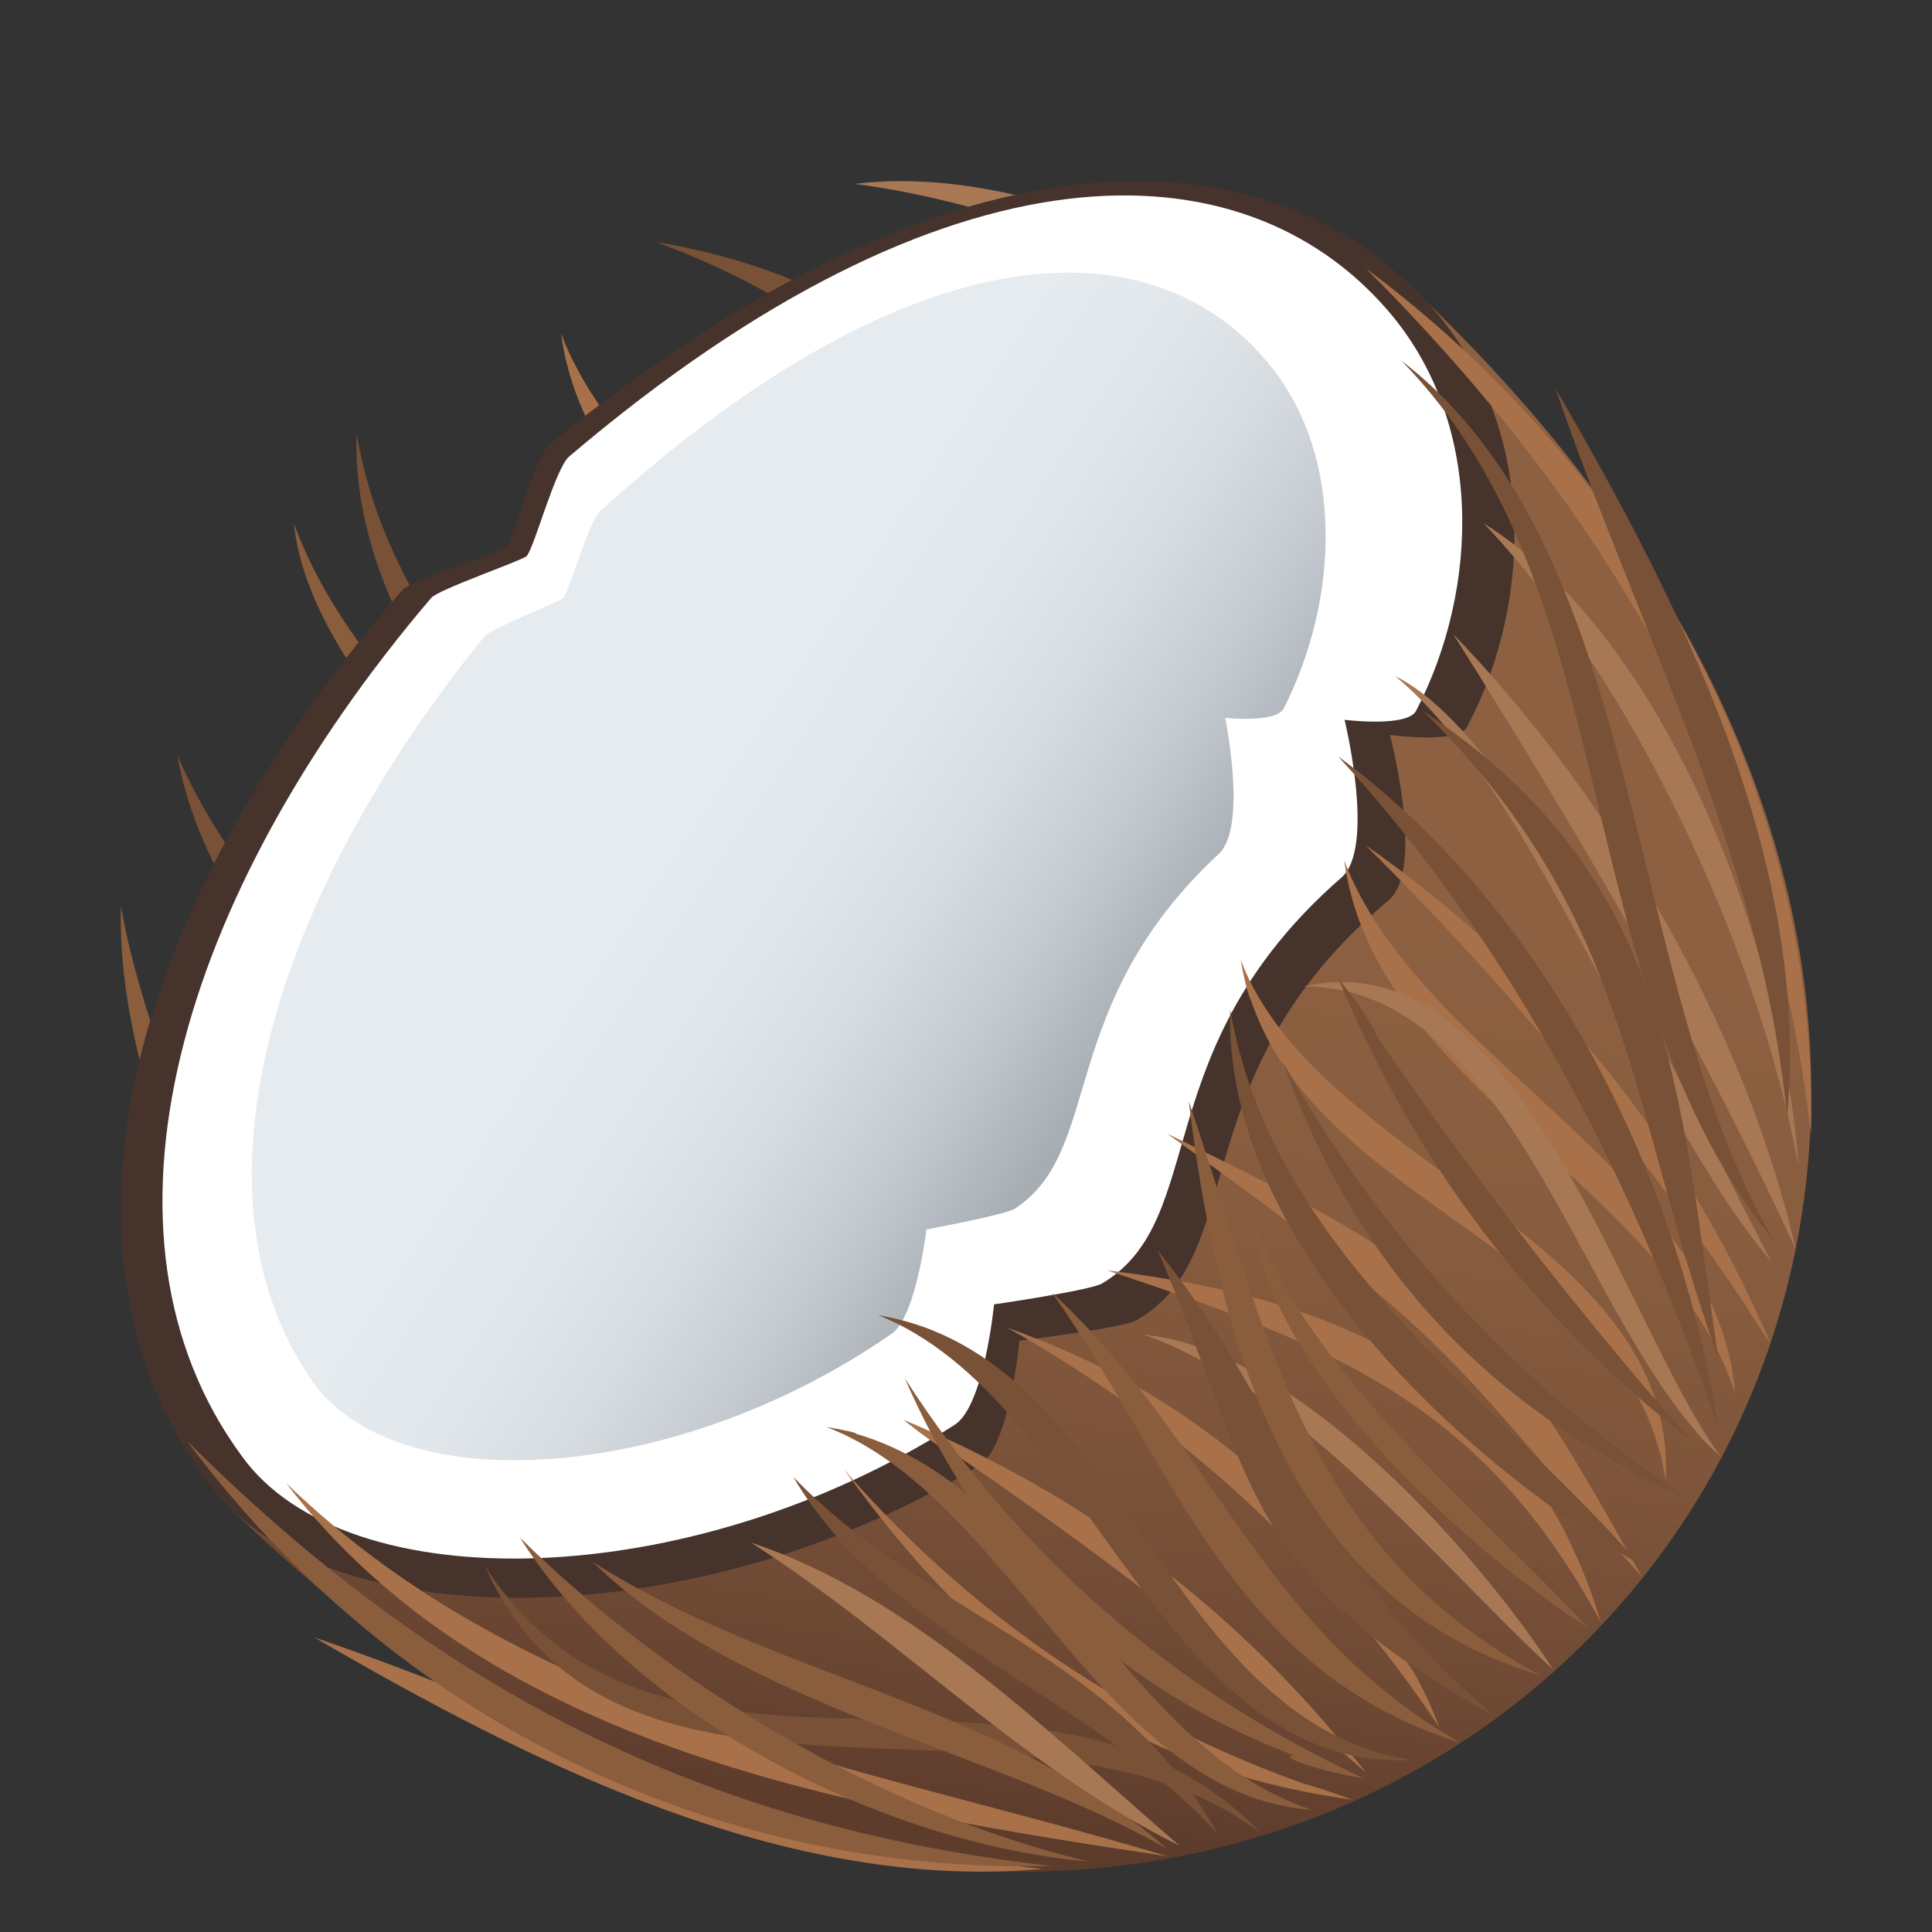 <?xml version="1.0" encoding="utf-8"?>
<!-- Generator: Adobe Illustrator 15.0.0, SVG Export Plug-In . SVG Version: 6.00 Build 0)  -->
<!DOCTYPE svg PUBLIC "-//W3C//DTD SVG 1.1//EN" "http://www.w3.org/Graphics/SVG/1.1/DTD/svg11.dtd">
<svg version="1.1" id="Layer_1" xmlns:x="http://ns.adobe.com/Extensibility/1.0/" xmlns:i="http://ns.adobe.com/AdobeIllustrator/10.0/" xmlns:graph="http://ns.adobe.com/Graphs/1.0/"
	 xmlns="http://www.w3.org/2000/svg" xmlns:xlink="http://www.w3.org/1999/xlink" xmlns:a="http://ns.adobe.com/AdobeSVGViewerExtensions/3.0/"
	 x="0px" y="0px" width="64px" height="64px" viewBox="0 0 64 64" enable-background="new 0 0 64 64" xml:space="preserve">
<rect x="0" y="0" width="64" height="64" fill="#333333" stroke="none"/>
<path fill="#A87854" d="M28.309,6.092c7.11-0.88,16.575,4.721,21.505,9.992C44.217,11.292,35.322,6.999,28.309,6.092
	C29.328,5.966,30.343,6.354,28.309,6.092z"/>
<path fill="#A8714A" d="M18.585,11.042c2.469,6.559,12.347,10.319,12.954,17.662C29.335,21.876,19.572,18.471,18.585,11.042
	C18.912,11.907,18.709,11.97,18.585,11.042z"/>
<path fill="#8A5D3D" d="M9.972,50.475C8.5,44.033,3.827,36.938,4.005,30.021C5.291,37.156,9.777,43.09,9.972,50.475
	C9.173,46.98,9.924,48.684,9.972,50.475z"/>
<path fill="#785136" d="M14.951,40.971c-2.25-5.637-8.021-9.941-9.08-15.96C8.412,30.873,13.958,34.281,14.951,40.971
	C14.375,39.525,14.723,39.434,14.951,40.971z"/>
<path fill="#785136" d="M11.81,14.364c1.399,8.041,8.565,12.68,13.557,18.371C19.298,29.228,11.573,21.893,11.81,14.364
	C12.147,16.297,11.779,15.347,11.81,14.364z"/>
<path fill="#785136" d="M21.739,8.016c9.812,1.658,12.827,8.045,17.639,15.645C33.279,17.253,30.774,11.374,21.739,8.016
	C23.757,8.357,23.657,8.728,21.739,8.016z"/>
<path fill="#8A5D3D" d="M20.842,30.897c-3.613-2.32-10.595-8.355-11.107-13.569C11.583,22.505,17.218,26.974,20.842,30.897
	C18.331,29.284,20.842,30.897,20.842,30.897z"/>
<linearGradient id="SVGID_1_" gradientUnits="userSpaceOnUse" x1="77.445" y1="46.09" x2="82.346" y2="9.568" gradientTransform="matrix(1 0 0 1 -45.759 14.007)">
	<stop  offset="0" style="stop-color:#5E3C2C"/>
	<stop  offset="0.116" style="stop-color:#6A4632"/>
	<stop  offset="0.351" style="stop-color:#7D543A"/>
	<stop  offset="0.594" style="stop-color:#885D3F"/>
	<stop  offset="0.855" style="stop-color:#8C6041"/>
	<a:midPointStop  offset="0" style="stop-color:#5E3C2C"/>
	<a:midPointStop  offset="0.279" style="stop-color:#5E3C2C"/>
	<a:midPointStop  offset="0.855" style="stop-color:#8C6041"/>
</linearGradient>
<path fill="url(#SVGID_1_)" d="M47.33,10.069c33.447,32.339-6.188,72.306-39.633,39.964L47.33,10.069z"/>
<path fill="#45332C" d="M47.391,10.137c-5.236-5.87-15.669-6.444-29.171,4.565c-0.494,0.404-1.212,3.146-1.479,3.434
	c-0.191,0.163-3.136,1.097-3.395,1.394c-8.931,10.178-12.294,21.892-6.4,29.658c3.783,5.104,16.086,5.068,25.467-0.625
	c1.046-0.633,1.355-4.152,1.355-4.152s3.436-0.426,3.85-0.66c3.854-2.168,1.426-8.107,8.382-13.93
	c1.22-1.024,0.042-5.476,0.042-5.476s2.252,0.313,2.558-0.268C50.815,19.862,50.91,14.078,47.391,10.137z"/>
<path fill="#FFFFFF" d="M46.911,23.544c2.104-4.062,2.26-9.585-0.959-13.284c-4.787-5.517-14.451-5.883-27.093,4.858
	c-0.467,0.394-1.157,3.023-1.414,3.305c-0.179,0.157-2.915,1.099-3.163,1.385c-8.396,9.87-11.646,21.113-6.274,28.424
	c3.45,4.807,14.856,4.559,23.617-1.033c0.979-0.625,1.304-3.99,1.304-3.99s3.193-0.463,3.579-0.693
	c3.594-2.137,1.411-7.766,7.927-13.444c1.143-0.997,0.105-5.227,0.105-5.227S46.623,24.104,46.911,23.544z"/>
<linearGradient id="SVGID_2_" gradientUnits="userSpaceOnUse" x1="5.828" y1="33.318" x2="-4.962" y2="17.848" gradientTransform="matrix(0.93 -0.368 0.368 0.93 18.706 6.805)">
	<stop  offset="0" style="stop-color:#A7AEB3"/>
	<stop  offset="0.018" style="stop-color:#AAB1B6"/>
	<stop  offset="0.217" style="stop-color:#C4CACF"/>
	<stop  offset="0.42" style="stop-color:#D7DCE1"/>
	<stop  offset="0.63" style="stop-color:#E2E7EB"/>
	<stop  offset="0.855" style="stop-color:#E6EBEF"/>
	<a:midPointStop  offset="0" style="stop-color:#A7AEB3"/>
	<a:midPointStop  offset="0.279" style="stop-color:#A7AEB3"/>
	<a:midPointStop  offset="0.855" style="stop-color:#E6EBEF"/>
</linearGradient>
<path fill="url(#SVGID_2_)" d="M42.524,23.468c1.805-3.545,2.057-8.295-0.476-11.396c-3.771-4.622-11.627-4.694-22.167,4.857
	c-0.386,0.351-1.014,2.628-1.223,2.877c-0.151,0.138-2.401,1.019-2.607,1.271c-7.062,8.696-9.964,18.442-5.76,24.595
	c2.694,4.043,11.983,3.545,19.244-1.488c0.812-0.557,1.154-3.457,1.154-3.457s2.607-0.48,2.928-0.689
	c2.973-1.926,1.329-6.711,6.759-11.755c0.954-0.887,0.21-4.501,0.21-4.501S42.275,23.958,42.524,23.468z"/>
<path fill="#A8714A" d="M59.992,37.559c-1.344-11.512-6.646-20.553-14.74-28.665C54.275,15.627,60.247,26.179,59.992,37.559
	C59.671,34.803,60.023,36.172,59.992,37.559z"/>
<path fill="#A87854" d="M49.141,17.329c6.081,3.785,9.918,14.091,10.438,21.291C58.238,31.374,54.021,22.443,49.141,17.329
	C50.012,17.871,50.557,18.812,49.141,17.329z"/>
<path fill="#A87854" d="M59.494,41.408c-3.259-7.102-7.195-13.803-11.356-20.405C53.364,26.408,57.805,34.053,59.494,41.408
	C59.084,40.514,59.053,39.492,59.494,41.408z"/>
<path fill="#A87854" d="M46.214,22.396c4.441,2.141,10.35,15.505,12.464,19.394C54.488,36.879,50.95,26.284,46.214,22.396
	C47.097,22.821,47.736,23.645,46.214,22.396z"/>
<path fill="#A8714A" d="M58.652,44.502c-3.881-5.996-8.363-11.506-13.444-16.528C51.253,32.211,55.735,37.721,58.652,44.502
	C56.576,41.572,57.214,41.209,58.652,44.502z"/>
<path fill="#A8714A" d="M44.528,28.5c2.468,6.559,12.347,10.319,12.953,17.663C55.278,39.334,45.515,35.93,44.528,28.5
	C44.854,29.364,44.652,29.427,44.528,28.5z"/>
<path fill="#A87854" d="M57.021,48.271c-4.588-4.08-6.741-15.595-13.832-15.591C50.385,30.991,53.796,44.006,57.021,48.271
	C55.648,47.051,55.912,46.807,57.021,48.271z"/>
<path fill="#A8714A" d="M41.1,31.799c2.604,6.833,14.518,9.144,14.078,17.269C53.98,40.934,42.516,39.955,41.1,31.799
	C41.784,33.6,41.429,33.705,41.1,31.799z"/>
<path fill="#A8714A" d="M54.397,52.248c-6.615-7.418-5.733-7.52-15.725-14.689C48.42,42.275,49.526,43.496,54.397,52.248
	C53.769,51.543,53.474,50.588,54.397,52.248z"/>
<path fill="#A8714A" d="M53.034,53.744c-3.965-7.307-8.832-9.141-16.351-11.66C44.482,43.023,50.588,45.684,53.034,53.744
	C52.185,52.18,52.517,52.041,53.034,53.744z"/>
<path fill="#A8714A" d="M38.673,61.492c-10.344-1.559-22.391-3.486-29.199-12.367C17.63,56.996,28.313,58.375,38.673,61.492
	C36.002,61.09,36.086,60.715,38.673,61.492z"/>
<path fill="#A8714A" d="M34.527,61.908c-8.49,0.783-16.988-3.52-24.118-7.668C18.467,56.982,25.888,61.07,34.527,61.908
	C33.465,62.006,32.404,61.701,34.527,61.908z"/>
<path fill="#785136" d="M41.788,60.742c-7.547-5.756-21.345,1.018-25.727-8.867C21.987,61.092,34.639,53.219,41.788,60.742
	C39.889,59.295,40.966,59.879,41.788,60.742z"/>
<path fill="#A8714A" d="M44.802,59.619c-7.509-1.053-12.286-4.656-16.841-10.936C32.535,53.932,38.147,57.576,44.802,59.619
	C43.101,59.381,41.575,58.443,44.802,59.619z"/>
<path fill="#A8714A" d="M29.933,47.035c6.135,2.549,11.241,6.443,15.319,11.688C40.419,54.467,35.313,50.572,29.933,47.035
	C32.85,48.457,32.463,49.08,29.933,47.035z"/>
<path fill="#A8714A" d="M47.692,57.234c-3.721-5.559-8.498-9.977-14.331-13.254C40.038,46.344,44.816,50.762,47.692,57.234
	C45.82,54.48,46.468,54.127,47.692,57.234z"/>
<path fill="#A87854" d="M51.459,55.318c-3.923-3.623-8.391-9.26-13.568-11.107C43.104,44.723,49.141,51.707,51.459,55.318
	C51.459,55.318,49.846,52.805,51.459,55.318z"/>
<path fill="#8A5D3D" d="M34.852,61.813C23.461,62.092,13,56.873,6.186,47.721C14.411,55.918,23.283,60.52,34.852,61.813
	C33.476,61.846,32.112,61.506,34.852,61.813z"/>
<path fill="#8A5D3D" d="M17.227,50.939c4.926,4.869,12.021,9.098,18.814,10.723C29.164,61.057,20.95,56.836,17.227,50.939
	C18.542,52.238,18.213,52.5,17.227,50.939z"/>
<path fill="#8A5D3D" d="M38.673,61.254c-5.726-3.299-14.106-4.695-19.057-9.527C25.722,55.633,33.124,56.375,38.673,61.254
	C35.566,59.465,37.327,60.072,38.673,61.254z"/>
<path fill="#A87854" d="M24.869,51.098c5.405,1.783,10.001,6.438,14.214,10.049C33.837,58.547,29.767,54.207,24.869,51.098
	C26.265,51.559,26.101,51.881,24.869,51.098z"/>
<path fill="#785136" d="M40.328,60.742c-4.063-4.504-10.969-6.543-14.05-11.82C30.695,53.539,37.08,54.813,40.328,60.742
	C39.287,59.59,39.582,59.381,40.328,60.742z"/>
<path fill="#8A5D3D" d="M27.377,47.271c7.135,1.219,9.583,10.568,16.077,12.68C36.542,59.471,33.49,49.607,27.377,47.271
	C29.122,47.568,28.189,47.58,27.377,47.271z"/>
<path fill="#8A5D3D" d="M45.208,58.922c-7.177-2.01-12.256-6.432-15.235-13.264C33.771,51.553,38.848,55.973,45.208,58.922
	C41.773,58.295,42.007,57.59,45.208,58.922z"/>
<path fill="#785136" d="M29.093,43.568c8.252,1.373,9.397,13.473,17.713,14.74C38.452,58.727,36.121,46.357,29.093,43.568
	C30.074,43.732,30.013,43.934,29.093,43.568z"/>
<path fill="#8A5D3D" d="M48.391,57.738c-7.606-2.402-9.377-9.01-13.539-14.916C40.166,47.732,41.761,53.988,48.391,57.738
	C46.747,57.221,46.889,56.889,48.391,57.738z"/>
<path fill="#785136" d="M49.541,56.867c-8.529-4.723-7.946-7.883-11.196-15.459C42.82,47.029,43.193,51.461,49.541,56.867
	C48.079,56.057,48.269,55.783,49.541,56.867z"/>
<path fill="#8A5D3D" d="M51.038,55.504c-8.468-2.523-10.701-11.211-11.66-19.029C41.988,44.148,43.157,51.275,51.038,55.504
	C50.094,55.223,49.308,54.576,51.038,55.504z"/>
<path fill="#785136" d="M40.753,33.449c1.399,8.041,8.565,12.68,13.557,18.369C48.241,48.313,40.516,40.979,40.753,33.449
	C41.09,35.381,40.722,34.432,40.753,33.449z"/>
<path fill="#785136" d="M58.785,41.143c-6.989-8.666-4.787-21.466-12.366-29.197C54.62,18.234,53.674,32.406,58.785,41.143
	C57.939,40.094,57.426,38.818,58.785,41.143z"/>
<path fill="#785136" d="M59.201,36.996c-0.837-8.638-4.924-16.06-7.669-24.117C55.683,20.005,59.988,28.51,59.201,36.996
	C58.995,34.873,59.299,35.934,59.201,36.996z"/>
<path fill="#785136" d="M47.133,23.549c8.298,5.49,8.468,12.552,9.789,21.449C53.941,36.67,54.033,30.278,47.133,23.549
	C48.84,24.679,48.597,24.977,47.133,23.549z"/>
<path fill="#785136" d="M56.911,47.271c-2.82-8.211-6.691-15.793-12.584-22.214C51.242,30.127,55.626,38.947,56.911,47.271
	C56.208,45.223,56.581,45.127,56.911,47.271z"/>
<path fill="#785136" d="M44.327,32.404c3.537,5.381,7.433,10.485,11.688,15.317C50.771,43.643,46.876,38.537,44.327,32.404
	C46.375,34.936,45.749,35.32,44.327,32.404z"/>
<path fill="#785136" d="M55.767,49.541c-6.474-2.877-10.891-7.654-13.253-14.332C45.789,41.041,50.207,45.82,55.767,49.541
	C52.658,48.316,53.014,47.67,55.767,49.541z"/>
<path fill="#8A5D3D" d="M52.611,53.93c-3.613-2.32-10.596-8.355-11.107-13.568C43.353,45.537,48.987,50.006,52.611,53.93
	C50.099,52.316,52.611,53.93,52.611,53.93z"/>
</svg>
